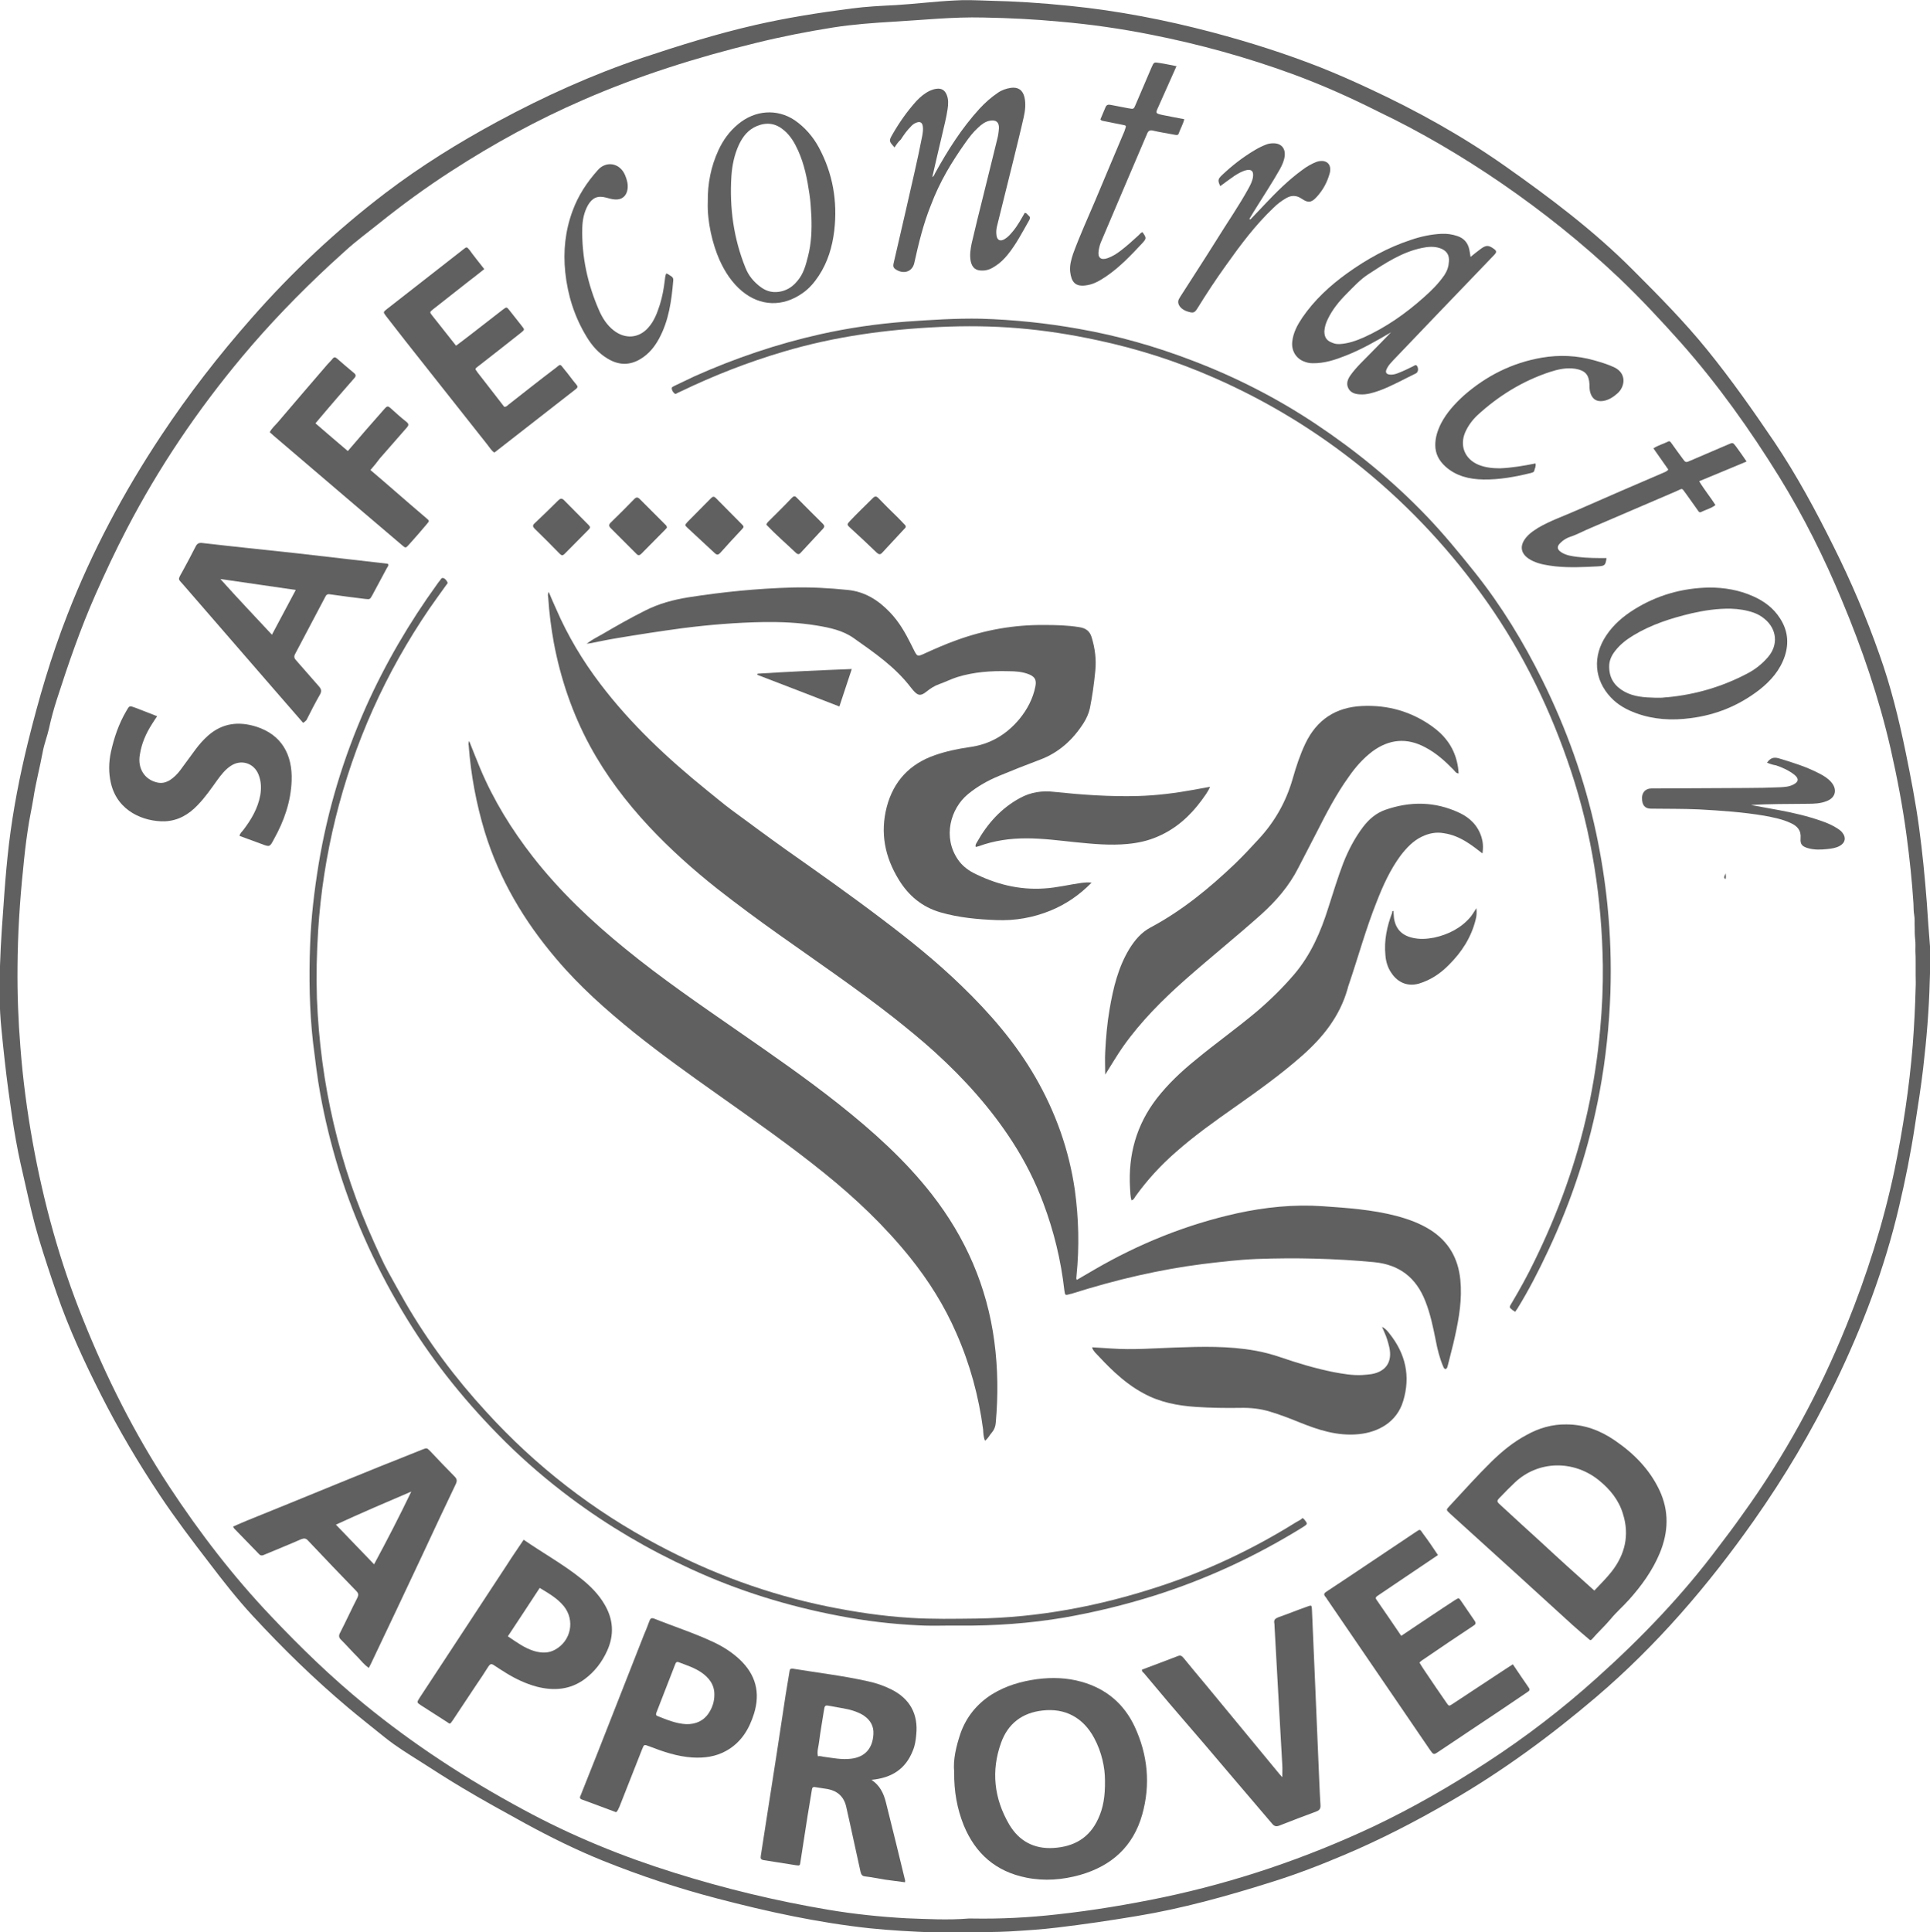 <?xml version="1.0" encoding="utf-8"?>
<!-- Generator: Adobe Illustrator 23.1.1, SVG Export Plug-In . SVG Version: 6.00 Build 0)  -->
<svg version="1.1" id="Layer_1" xmlns="http://www.w3.org/2000/svg" xmlns:xlink="http://www.w3.org/1999/xlink" x="0px" y="0px"
	 viewBox="0 0 793.5 794.2" style="enable-background:new 0 0 793.5 794.2;" xml:space="preserve">
<style type="text/css">
	.st0{fill:#606060;}
</style>
<g>
	<path class="st0" d="M406.9,0.3c9.8,0.2,21.3,0.9,32.8,2.1c19.9,2,39.5,5.8,58.8,10.9c15.1,4,29.9,8.7,44.4,14.4
		c6.8,2.7,13.6,5.7,20.2,8.8c19.4,9,38.1,19.4,55.6,31.7c18.6,13.1,36.7,26.7,52.8,42.9c10.5,10.5,21,21.1,30.4,32.7
		c9.9,12.2,18.9,25,27.7,38c9.2,13.7,17,28.2,24.3,42.9c7.2,14.4,13.5,29.2,18.8,44.3c4.7,13.1,8,26.6,10.8,40.2
		c2.1,10.3,4.1,20.5,5.5,30.9c1.4,10.3,2.4,20.6,3.2,31c0.4,6,0.8,12,1.3,17.9c0.4,4.7,0,9.4-0.1,14.1c-0.3,12-1.3,24-2.7,35.9
		c-0.9,7.9-2.2,15.8-3.4,23.7c-1.7,11.2-3.9,22.2-6.5,33.2c-5.9,25.3-15.1,49.5-26.4,72.8c-9.6,19.7-20.7,38.4-33.3,56.3
		c-18.8,26.7-40,51.4-64.9,72.6c-18.8,16-38.7,30.6-60.2,43c-14,8.1-28.3,15.5-43.2,21.8c-9.9,4.2-20,8.1-30.3,11.3
		c-18.1,5.7-36.4,10.8-55.2,13.9c-10.8,1.8-21.6,3.4-32.5,4.7c-6.5,0.8-13,1.2-19.6,1.6c-5.8,0.3-11.5,0.3-17.3,0.3
		c-4.6,0-9.3,0.2-13.9,0.1c-8.9-0.3-17.7-0.8-26.5-1.7c-21.2-2.3-41.9-6.8-62.5-12.2c-16.1-4.2-31.8-9.4-47.2-15.6
		c-10.9-4.4-21.4-9.6-31.7-15.2c-8.7-4.8-17.5-9.6-26-14.7c-5.9-3.5-11.6-7.2-17.4-10.9c-4.9-3.1-9.8-6.1-14.3-9.7
		c-5.1-4.1-10.3-8.2-15.3-12.4c-13.9-11.7-26.8-24.3-39.1-37.6c-6.4-6.9-12.2-14.3-17.9-21.8c-7-9.1-14-18.3-20.4-27.9
		c-8.8-13.2-16.9-26.9-24.1-41.1c-6.9-13.6-13.3-27.4-18.3-41.9c-2.6-7.5-5.1-15.1-7.4-22.7c-2.1-7-3.7-14.1-5.3-21.2
		c-1.4-6.2-2.9-12.4-4-18.7c-1.3-7-2.2-14-3.2-21.1c-1.1-8.2-2-16.5-2.8-24.8c-0.9-8.7-0.9-17.4-0.6-26.1c0.3-10,1.1-20,1.8-29.9
		c0.5-6.8,1.1-13.5,1.9-20.3c1.7-14,4.4-27.9,7.8-41.7c4.4-17.8,9.5-35.3,16.2-52.4c10.1-26,23.2-50.5,38.6-73.7
		c11.2-16.9,23.7-33,37.1-48.2c16.7-19,35-36.2,55.1-51.5c14.6-11.1,30.1-20.7,46.2-29.4c19.1-10.3,38.8-19.2,59.3-26.1
		c15.3-5.1,30.7-9.9,46.4-13.5c13.1-3,26.4-5.1,39.7-6.8c6-0.8,12.1-1.1,18.2-1.4c8.1-0.5,16.1-1.5,24.1-1.9
		C396.9-0.1,401,0.1,406.9,0.3z M398.2,788.6c0.6,0,1.1,0,1.7,0c11.6,0.2,23.2-0.4,34.7-1.7c14.6-1.6,29.1-4,43.5-7
		c30-6.3,58.8-16.1,86.5-29.1c16.2-7.7,31.7-16.6,46.7-26.4c16-10.4,31.1-22,45.2-34.7c18.3-16.4,35.3-34.1,50-53.8
		c3.3-4.3,6.6-8.7,9.7-13.1c17.6-24.3,31.8-50.4,43-78.1c8.4-20.7,15.1-41.9,19.7-63.7c3.5-17,6.1-34.1,7.5-51.4
		c0.6-7.9,1-15.8,1.2-23.7c0.1-1.7,0-3.4,0-5c0-1.7,0-3.4,0-5c0-1.7,0-3.4-0.1-5c0-1.6,0.1-3.2-0.1-4.8c-0.2-1.7-0.2-3.4-0.2-5
		c-0.1-1.7,0.1-3.4-0.2-5c-0.3-1.6-0.2-3.2-0.3-4.8c-0.6-9.3-1.6-18.5-2.8-27.6c-1.6-12.1-3.9-24.1-6.6-36
		c-4.8-20.9-11.7-41.1-20-60.9c-7.3-17.6-15.8-34.6-25.8-50.8c-12-19.4-25.2-37.9-40.3-55c-8.2-9.2-16.6-18.2-25.5-26.7
		c-15.2-14.4-31.5-27.4-48.7-39.2c-16.1-11-32.9-20.9-50.5-29.3C555,40,543.3,34.8,531.3,30.4c-18.9-6.9-38.1-12.2-57.8-16.1
		c-12.5-2.5-25-4.3-37.7-5.4c-10.5-1-21-1.5-31.6-1.7c-12.3-0.3-24.4,1-36.6,1.7c-8.4,0.5-16.8,1.1-25.1,2.4
		c-10.7,1.7-21.4,3.8-31.9,6.4c-24.2,5.9-48,13.4-70.9,23.4c-18.9,8.2-36.8,18-54.1,29.2c-10.4,6.7-20.4,14-30.1,21.8
		c-4.5,3.6-9.1,7-13.3,10.8c-2.2,2-4.4,4-6.6,6c-12.8,11.9-24.9,24.4-36.1,37.8c-18.3,21.9-34.2,45.4-47.4,70.8
		c-4.6,8.8-8.8,17.8-12.8,26.8c-6.2,14-11.2,28.5-15.9,43.1c-1.3,4-2.4,8.1-3.3,12.2c-0.7,3.1-1.9,6.1-2.5,9.3
		c-1.2,6.5-2.9,12.8-3.9,19.4c-0.7,4.3-1.7,8.6-2.3,13c-0.8,5.3-1.4,10.6-1.9,16c-1.4,13.3-2.2,26.7-2.3,40.2
		c-0.1,11,0.3,22,1.2,33.1c1,13,2.7,25.9,5,38.7c4.5,25,11.2,49.4,20.7,72.9c9.6,24,21.2,47.1,35.4,68.7c12.5,19,26.3,37,42,53.5
		c12.1,12.8,24.7,25,38.4,36.2c20.3,16.6,42.2,30.8,65.2,43.2c19.9,10.8,40.7,19.3,62.2,26c20.7,6.5,41.9,11.6,63.3,15.2
		c10.7,1.8,21.4,2.9,32.1,3.5C381.1,788.8,389.7,789.3,398.2,788.6z"/>
	<path class="st0" d="M225.6,243.3c1,2.4,2,4.7,3,6.9c4.8,11.1,10.9,21.3,18.2,30.9c12.6,16.6,27.7,30.7,43.9,43.8
		c3.3,2.6,6.5,5.4,9.9,7.9c7.5,5.5,15,11.1,22.6,16.5c13.2,9.3,26.4,18.6,39.3,28.4c11.4,8.6,22.5,17.5,32.8,27.5
		c11.7,11.3,22.2,23.4,30.4,37.6c8.3,14.4,13.8,29.8,16.2,46.3c1.6,11.7,1.9,23.4,0.7,35.2c0,0.4-0.1,0.8-0.1,1.2
		c0,0.1,0.1,0.3,0.2,0.6c2.4-1.4,4.8-2.8,7.2-4.2c18.4-10.7,38-18.6,58.8-23.2c11.5-2.5,23.2-3.7,35-2.9c10.2,0.7,20.4,1.4,30.4,4
		c4.9,1.3,9.6,3,13.9,5.7c7.6,4.8,11.5,11.7,12.4,20.5c0.8,7.9-0.5,15.6-2.2,23.3c-0.8,3.8-1.9,7.6-2.8,11.4
		c-0.1,0.4-0.2,0.8-0.3,1.1c-0.1,0.4-0.3,0.8-0.7,0.9c-0.6,0.1-0.8-0.5-1-0.9c-1.5-3.5-2.4-7.1-3.1-10.8c-1.1-5.5-2.2-10.9-4.3-16.2
		c-3.8-9.7-10.7-15-21.1-16c-16-1.5-32.1-1.9-48.2-1.3c-7.5,0.3-15,1.2-22.4,2.1c-8.7,1.1-17.4,2.7-25.9,4.6
		c-9.4,2.1-18.7,4.7-27.9,7.6c-0.2,0-0.3,0.1-0.5,0.1c-2.1,0.6-2.1,0.6-2.4-1.5c-1.4-12.4-4.3-24.3-8.7-36
		c-3.3-8.8-7.5-17.1-12.6-25c-8.9-13.8-19.8-25.9-31.9-36.9c-5.5-5-11.3-9.7-17.1-14.3c-15.2-11.9-31.2-22.8-47-34
		c-8.6-6.1-17-12.3-25.3-18.8c-10-7.9-19.5-16.4-28.2-25.7c-9.4-10.1-17.7-21-24.3-33.2c-7.2-13.3-12-27.5-14.8-42.3
		c-1.1-6.1-1.9-12.3-2.3-18.5C225.3,245,225.1,244.3,225.6,243.3z"/>
	<path class="st0" d="M192.9,304.6c1.6,4,3,7.6,4.5,11.2c5.5,13.1,12.9,25.1,21.7,36.4c11.1,14.2,24.1,26.5,38,37.8
		c14.8,12.1,30.6,22.9,46.3,33.8c14,9.7,28,19.4,41.4,30c14,11.1,27.3,23,38.3,37.1c13.9,17.8,22.7,37.9,25.7,60.4
		c1.5,11.2,1.6,22.3,0.6,33.5c-0.1,1.5-0.6,2.8-1.5,3.9c-1,1.1-1.6,2.5-2.9,3.5c-0.7-1.5-0.7-3.1-0.8-4.6
		c-1.8-13.7-5.4-26.9-11-39.6c-4.9-11.3-11.4-21.6-19.1-31.2c-10.4-12.9-22.3-24.2-35.2-34.6c-14.1-11.4-29-21.8-43.8-32.3
		c-11.6-8.2-23.2-16.5-34.3-25.4c-11.5-9.3-22.6-19.1-32.2-30.5c-13.2-15.5-23.3-32.6-29.3-52.1c-3.5-11.6-5.7-23.4-6.6-35.5
		C192.6,306.1,192.5,305.5,192.9,304.6z"/>
	<path class="st0" d="M448.8,362.8c-5.1,5.2-10.6,8.9-16.9,11.5c-7.1,2.9-14.5,4.2-22.2,3.9c-7.8-0.3-15.5-1-23.1-3.2
		c-7.5-2.2-13-6.8-17-13.3c-5.8-9.4-7.8-19.3-5-30.1c2.8-10.5,9.4-17.6,19.8-21.2c4.6-1.6,9.4-2.6,14.2-3.3c8.3-1.1,15-5,20.4-11.4
		c3.3-4,5.7-8.5,6.7-13.6c0.5-2.6-0.2-3.9-2.6-4.9c-2.7-1.1-5.6-1.3-8.5-1.3c-7.1-0.2-14.2,0.3-21,2.4c-2.5,0.8-4.9,2-7.4,2.9
		c-2,0.7-3.7,1.8-5.3,3.1c-2.4,1.9-3.5,1.7-5.5-0.6c-0.3-0.4-0.6-0.7-0.9-1.1c-6.4-8.4-15-14.3-23.5-20.3c-4.5-3.2-9.9-4.3-15.3-5.2
		c-7.3-1.2-14.6-1.5-22-1.4c-11,0.2-22,1.1-33,2.5c-9,1.2-18,2.6-27,4.1c-3.7,0.6-7.4,1.4-11,2.1c-0.4,0.1-0.8,0.1-1.5,0.2
		c2.2-1.7,4.3-2.7,6.4-3.9c5.8-3.4,11.6-6.7,17.6-9.7c5.7-2.9,11.7-4.5,18-5.5c14.1-2.2,28.2-3.6,42.4-4c7.7-0.2,15.3,0.2,23,1
		c7,0.7,12.5,4.2,17.2,9.1c3.8,3.9,6.4,8.5,8.8,13.3c0.5,1,1,2,1.5,3c1,1.8,1.3,1.9,3.2,1.1c4.6-2.1,9.3-4.2,14.1-5.9
		c11.6-4.2,23.5-6.3,35.8-6.2c4.9,0,9.7,0.1,14.6,0.9c2.5,0.4,4.2,1.5,5,4.1c1.4,4.6,2,9.2,1.5,14c-0.5,5.1-1.2,10.2-2.2,15.2
		c-0.5,2.2-1.4,4.2-2.6,6.1c-4.4,6.9-10.2,12.2-18,15.1c-5.6,2.1-11.2,4.3-16.7,6.6c-4.6,1.9-8.9,4.3-12.8,7.5
		c-7.3,6-10.5,17.8-4.1,27c1.6,2.3,3.7,4,6.1,5.3c9.2,4.7,18.9,7.2,29.3,6.5c5.2-0.3,10.3-1.6,15.4-2.3
		C445.8,362.8,447,362.6,448.8,362.8z"/>
	<path class="st0" d="M609.5,350.8c-2.3-1.8-4.4-3.4-6.5-4.7c-2.9-1.8-5.9-3.1-9.3-3.6c-3.2-0.6-6.2,0-9.1,1.4
		c-3.6,1.7-6.3,4.6-8.7,7.7c-4.3,5.8-7.3,12.4-9.9,19.1c-4.4,11-7.5,22.4-11.3,33.6c-0.3,0.8-0.5,1.5-0.7,2.3
		c-3.2,11.2-10.1,19.8-18.6,27.3c-8.7,7.7-18.1,14.4-27.6,21.1c-8.4,5.9-16.7,11.8-24.4,18.6c-6.2,5.4-11.8,11.5-16.6,18.2
		c-0.4,0.6-0.6,1.3-1.6,1.6c-0.5-1.7-0.5-3.4-0.6-5.1c-0.8-13.6,2.6-25.9,11-36.8c4.6-5.9,10-11,15.8-15.7
		c8.3-6.9,17.1-13.1,25.4-20.1c5.5-4.7,10.6-9.7,15.3-15.2c6.8-8,10.9-17.4,14-27.3c2-6.2,3.9-12.5,6.2-18.5
		c2.1-5.3,4.7-10.3,8.2-14.9c2.4-3.1,5.3-5.6,9-6.9c10.3-3.6,20.5-3.5,30.5,1.2c4.3,2,7.6,5.2,9.1,10
		C609.7,346,609.9,348.1,609.5,350.8z"/>
	<path class="st0" d="M454.4,441.7c0-3.2-0.2-6.3,0-9.5c0.3-5.8,0.8-11.6,1.8-17.4c1.5-8.7,3.5-17.2,8.2-24.9
		c2.2-3.5,4.8-6.6,8.5-8.6c13-6.9,24.3-16.2,34.9-26.3c3.3-3.2,6.5-6.6,9.6-10c6.7-7.2,11.4-15.5,14.1-25c1.4-4.9,3-9.8,5.2-14.4
		c4.7-9.8,12.5-14.9,23.3-15.4c10.5-0.5,20.1,2.2,28.7,8.3c5.1,3.6,8.8,8.3,10.3,14.6c0.4,1.6,0.6,3.1,0.7,4.8
		c-1.1,0-1.5-0.9-2.1-1.5c-3.5-3.6-7.2-6.9-11.6-9.2c-7.6-4.1-14.9-3.4-21.8,1.7c-3.8,2.9-6.9,6.4-9.6,10.3
		c-5.2,7.2-9.3,15.1-13.3,23c-2.5,4.8-5,9.6-7.5,14.5c-3.8,7.5-9.1,13.6-15.3,19.2c-10.2,9.1-20.9,17.7-31.1,26.7
		c-9.4,8.3-18.3,17.2-25.6,27.5C459.2,433.8,456.9,437.8,454.4,441.7z"/>
	<path class="st0" d="M644,585.5c7.3,0,13.8,2.4,19.8,6.5c7.8,5.3,14.3,11.8,18.4,20.4c4.1,8.6,3.8,17.3,0.2,26
		c-3,7.2-7.5,13.4-12.6,19.1c-2.4,2.7-5.2,5.1-7.5,7.9c-2.4,2.9-5.2,5.4-7.6,8.2c-0.6,0.7-0.9,0.7-1.4,0.2c-2.2-1.9-4.5-3.8-6.7-5.8
		c-7.9-7.2-15.8-14.4-23.7-21.6c-8.9-8.1-17.9-16.2-26.8-24.3c-1.6-1.5-1.6-1.5-0.1-3.1c5.7-6.1,11.2-12.3,17.1-18.1
		c4.4-4.3,9.1-8.2,14.6-11.1C632.7,587,638.2,585.4,644,585.5z M655.5,653.8c2.5-2.7,5-5.1,7.1-7.8c5.5-7,7.4-15,4.7-23.6
		c-1.7-5.8-5.4-10.3-10-14c-10.5-8.4-24.9-8-34.4,0.9c-2,1.9-4,3.9-5.9,5.9c-1.8,1.8-1.8,1.9,0.1,3.6c5.5,5.1,11.1,10.2,16.6,15.2
		C640.8,640.6,648,647.1,655.5,653.8z"/>
	<path class="st0" d="M392.3,728.3c-0.5-4.9,0.8-10.5,2.6-15.8c2.4-6.8,6.8-12.2,13-16.1c5.7-3.5,11.9-5.3,18.5-6.2
		c6.2-0.8,12.3-0.6,18.3,1.1c10,2.8,17.4,9,21.8,18.4c5.4,11.6,6.6,23.8,3.1,36.2c-3.7,13.1-12.6,21.1-25.6,24.8
		c-7.2,2-14.6,2.6-22,1.1c-12.6-2.5-21-9.9-25.8-21.6C393.5,743.4,392.2,736.4,392.3,728.3z M454.3,731.8c0-5.2-1.3-11.6-4.5-17.5
		c-4.5-8.3-11.9-12.3-21.2-11.2c-8.3,0.9-14.2,5.4-17,13.2c-4.2,11.6-2.9,23,3.3,33.6c4,6.8,10.2,10.2,18.2,9.7
		c8.4-0.5,14.8-4.1,18.4-12C453.6,743.1,454.4,738.3,454.3,731.8z"/>
	<path class="st0" d="M358.3,731.6c3.5,2.3,5,5.6,5.9,9.1c2.7,10.7,5.3,21.4,7.9,32.1c0.1,0.2,0,0.4,0,0.9c-2.8-0.4-5.6-0.7-8.3-1.1
		c-2.7-0.4-5.3-1-8-1.3c-1.3-0.1-1.7-0.7-2-1.9c-1.5-7-3.1-14-4.6-21c-0.4-1.9-0.9-3.9-1.3-5.8c-0.9-4-3.5-6.4-7.5-7.2
		c-1.7-0.3-3.5-0.5-5.2-0.8c-1-0.2-1.3,0.2-1.4,1.1c-0.6,3.6-1.2,7.2-1.8,10.9c-1,6.2-1.9,12.5-2.9,18.7c-0.2,1.6-0.3,1.6-1.8,1.4
		c-4.4-0.7-8.8-1.4-13.3-2.1c-1.2-0.2-1.4-0.7-1.2-1.8c1.2-7.5,2.3-15,3.5-22.5c1-6.6,2.1-13.3,3.1-19.9c1.2-7.9,2.4-15.8,3.6-23.7
		c0.5-3.2,1.1-6.4,1.6-9.7c0.1-0.9,0.4-1.2,1.4-1.1c10.3,1.7,20.7,2.9,30.9,5.2c3.3,0.7,6.5,1.8,9.5,3.3
		c7.7,3.8,11.2,10.2,10.3,18.7c-0.2,2.2-0.5,4.4-1.4,6.5C372.3,727.2,366.6,730.8,358.3,731.6z M336.3,721.9
		c0.8-0.2,1.6,0.1,2.3,0.2c3.8,0.5,7.5,1.3,11.4,0.8c5.7-0.7,8.8-4.3,9.1-10.1c0.2-3.2-1.2-5.7-3.8-7.5c-1.1-0.8-2.3-1.3-3.6-1.8
		c-3.2-1.2-6.7-1.5-10-2.2c-2.6-0.5-2.6-0.5-3,2.1c-0.6,4.1-1.4,8.2-1.9,12.3C336.6,717.8,335.8,719.8,336.3,721.9z"/>
	<path class="st0" d="M151.6,685.6c-1.8-1.3-3.1-2.9-4.5-4.4c-2.3-2.3-4.5-4.8-6.8-7.1c-1.1-1-1.1-1.9-0.4-3.1
		c2.4-4.7,4.6-9.5,7-14.2c0.5-1.1,0.6-1.7-0.3-2.7c-6.7-6.9-13.3-13.8-19.9-20.8c-0.9-1-1.6-1.1-2.9-0.6c-5,2.2-10,4.2-15,6.3
		c-0.8,0.4-1.6,0.6-2.3-0.2c-3.4-3.5-6.8-7-10.2-10.5c-0.2-0.2-0.2-0.4-0.5-0.8c2-0.9,3.9-1.7,5.8-2.5c24.1-9.7,48-19.7,72.1-29.2
		c1.8-0.7,1.8-0.7,3.2,0.7c3.3,3.5,6.6,7,10,10.4c1,1,1.1,1.8,0.5,3.1c-4.7,9.8-9.3,19.6-13.9,29.5c-7,14.9-14,29.7-21.1,44.6
		C152.2,684.6,151.9,685,151.6,685.6z M169.1,613.1c-10.3,4.4-20.6,8.8-31,13.6c5.4,5.6,10.4,10.8,15.7,16.3
		C159.2,633,164.3,623.1,169.1,613.1z"/>
	<path class="st0" d="M449,553.8c2.8,0.2,5.4,0.3,8.1,0.5c8.6,0.6,17.3-0.1,25.9-0.4c11.1-0.4,22.2-0.7,33.2,1.3
		c3.4,0.6,6.7,1.5,10,2.6c7.3,2.5,14.6,4.7,22.1,6.2c3.8,0.7,7.7,1.4,11.7,1.2c1.4-0.1,2.7-0.2,4-0.4c5.9-1.1,8.5-5.1,7.2-11
		c-0.5-2.1-1.1-4.2-2-6.1c-0.3-0.6-0.5-1.3-1-2.3c1.6,0.8,2.3,1.8,3.1,2.8c6.6,8.3,8.7,17.5,5.6,27.7c-2.6,8.7-10.3,12.8-18.2,13.6
		c-8.9,0.9-16.9-1.8-24.8-5c-3.9-1.6-7.9-3.1-11.9-4.3c-4-1.2-8-1.6-12.1-1.5c-6.1,0.1-12.2,0-18.2-0.4c-7.5-0.5-14.9-1.9-21.6-5.6
		c-4.3-2.3-8.2-5.3-11.8-8.6c-2.8-2.6-5.5-5.4-8.1-8.2C449.8,555.3,449.2,554.8,449,553.8z"/>
	<path class="st0" d="M469.5,686.3c5-1.9,9.9-3.7,14.8-5.6c1.2-0.5,1.7,0.1,2.4,0.9c3,3.7,6.1,7.4,9.2,11.1
		c9.8,11.8,19.5,23.7,29.3,35.5c0.5,0.7,1.1,1.3,2,2.3c0-1.9,0.1-3.5,0-5c-0.4-7.7-0.9-15.3-1.3-23c-0.6-11.4-1.3-22.8-1.9-34.2
		c0-0.4,0-0.8-0.1-1.2c-0.2-1.3,0.4-1.8,1.6-2.3c4-1.4,7.9-3,11.9-4.4c1.9-0.7,1.9-0.7,2,1.4c0.4,9.3,0.8,18.5,1.2,27.8
		c0.5,11,0.9,22,1.4,33c0.3,6.5,0.5,12.9,0.9,19.4c0.1,1.4-0.4,2.1-1.7,2.6c-5.1,1.9-10.2,3.8-15.2,5.8c-1.3,0.5-2.1,0.3-3-0.8
		c-5.4-6.4-10.8-12.6-16.2-19c-7.6-9-15.3-18-23-26.9c-4.6-5.3-9-10.7-13.6-16.1C469.7,687.3,469.5,687,469.5,686.3z"/>
	<path class="st0" d="M591.2,639.2c-6.2,4.2-12.2,8.2-18.1,12.2c-2.3,1.5-4.5,3.1-6.8,4.6c-0.6,0.4-0.9,0.8-0.4,1.5
		c3.4,4.9,6.8,9.9,10.2,14.9c4.2-2.8,8.1-5.4,12.1-8.1c3.3-2.2,6.6-4.4,10-6.6c1.6-1,1.6-1,2.6,0.5c1.8,2.6,3.6,5.3,5.4,7.9
		c0.8,1.1,0.5,1.6-0.5,2.2c-6.7,4.4-13.3,8.9-19.9,13.4c-0.7,0.5-1.5,0.9-2.2,1.7c0.7,1.2,1.5,2.4,2.3,3.6c2.9,4.3,5.8,8.6,8.8,12.9
		c1,1.4,1,1.5,2.5,0.5c7.3-4.8,14.7-9.7,22-14.5c0.9-0.6,1.7-1.1,2.8-1.8c2.2,3.3,4.4,6.5,6.6,9.7c0.6,0.9,0,1.3-0.6,1.7
		c-3.5,2.4-7,4.7-10.5,7.1c-8.6,5.8-17.3,11.5-25.9,17.3c-2.2,1.5-2.2,1.5-3.8-0.8c-4.4-6.4-8.7-12.8-13.1-19.2
		c-9.7-14.2-19.4-28.4-29.1-42.6c-0.2-0.3-0.4-0.7-0.7-1c-0.8-0.9-0.5-1.5,0.5-2.1c2.9-1.9,5.7-3.8,8.6-5.7
		c9.4-6.3,18.7-12.5,28.1-18.8c1.9-1.3,1.7-1.1,2.9,0.6C587.1,633.1,589.1,636,591.2,639.2z"/>
	<path class="st0" d="M215.3,632.9c8.1,5.6,16.5,10.2,23.9,16.2c3.6,2.9,6.9,6.2,9.3,10.3c3.7,6.2,4.1,12.6,1.1,19.2
		c-2.1,4.6-5.1,8.5-9.1,11.5c-6,4.5-12.8,5-19.8,3.2c-4.5-1.2-8.7-3.2-12.6-5.6c-1.7-1.1-3.4-2.1-5-3.2c-1.1-0.8-1.6-0.5-2.3,0.5
		c-1.6,2.6-3.3,5.1-5,7.6c-3.2,4.9-6.5,9.7-9.7,14.6c-1.2,1.7-1,1.5-2.5,0.5c-3.4-2.2-6.9-4.4-10.3-6.6c-2-1.3-2-1.3-0.8-3.2
		c3.9-5.9,7.8-11.9,11.7-17.8c8.1-12.3,16.2-24.7,24.3-37C210.7,639.6,213,636.4,215.3,632.9z M208.8,672.6c3.6,2.4,6.9,4.9,11,6.1
		c2.9,0.8,5.7,0.9,8.4-0.6c6.6-3.6,8.3-12.1,3.6-17.9c-2.7-3.3-6.3-5.3-9.9-7.5C217.5,659.4,213.2,666,208.8,672.6z"/>
	<path class="st0" d="M253.3,744.9c-4.6-1.7-9.3-3.5-14-5.2c-1.2-0.4-0.9-1.1-0.5-1.9c2.3-5.7,4.5-11.4,6.8-17.1
		c6.4-16.2,12.7-32.4,19.1-48.6c0.8-1.9,1.6-3.8,2.3-5.8c0.4-1,0.7-1.4,1.9-1c8.2,3.3,16.7,6,24.7,9.8c3.8,1.8,7.4,4.1,10.5,7
		c6.6,6.2,8.6,13.6,5.9,22.3c-2,6.4-5.3,11.8-11.3,15.2c-4.4,2.5-9.2,3.1-14.1,2.8c-6.2-0.4-12-2.4-17.7-4.6
		c-2.1-0.8-2.1-0.8-2.9,1.2c-3.1,7.9-6.2,15.7-9.3,23.6C254.2,743.5,254.1,744.3,253.3,744.9z M293.7,696.7c0.1-4.2-2.2-7.1-5.4-9.3
		c-2.8-1.9-6-2.9-9.1-4.1c-1-0.4-1.3,0-1.6,0.8c-2.6,6.6-5.1,13.2-7.7,19.8c-0.3,0.7-0.3,1.2,0.5,1.5c3.8,1.5,7.6,3.1,11.7,3.3
		c3.9,0.1,7.2-1.3,9.4-4.7C292.9,701.8,293.7,699.4,293.7,696.7z"/>
	<path class="st0" d="M124.6,297.1c-4.2-4.8-8.4-9.7-12.6-14.5c-12.2-14.1-24.4-28.1-36.6-42.2c-2.1-2.5-2.5-1.8-0.5-5.3
		c1.9-3.4,3.7-6.9,5.5-10.4c0.6-1.2,1.3-1.7,2.8-1.5c12.9,1.5,25.7,2.8,38.6,4.2c12.5,1.4,24.9,2.9,37.4,4.3c0.1,0,0.3,0.1,0.4,0.2
		c0.2,0.7-0.3,1.2-0.6,1.7c-2,3.7-3.9,7.3-5.9,11c-1,1.8-1,1.8-2.9,1.6c-4.8-0.6-9.7-1.2-14.5-1.9c-1.1-0.2-1.6,0.2-2,1.1
		c-4.1,7.8-8.2,15.6-12.3,23.3c-0.7,1.2-0.4,2,0.5,2.9c3.1,3.5,6.1,7,9.2,10.5c1,1.1,1.2,2,0.5,3.3c-2,3.5-3.8,7-5.6,10.6
		C125.4,296.5,125.3,296.8,124.6,297.1z M121.6,242.5c-10.5-1.5-20.5-3-31-4.5c7.1,7.9,14.1,15.3,21.2,22.9
		C115.1,254.7,118.3,248.7,121.6,242.5z"/>
	<path class="st0" d="M535.6,624c0.2,0.2,0.4,0.3,0.6,0.5c1.5,1.9,1.5,1.9-0.5,3.2c-19.2,11.9-39.6,21.4-61.2,28.2
		c-12.1,3.8-24.4,6.8-37,9c-14.2,2.4-28.5,3.4-42.9,3.3c-5.5-0.1-11,0.2-16.6-0.1c-11.1-0.5-22.1-1.8-33-3.9
		c-21.1-4-41.5-10.3-61-19.3c-17.5-8-34-17.7-49.4-29.2c-9.5-7.1-18.5-14.8-26.9-23.1c-15.3-15.2-28.9-31.8-40.2-50.2
		c-12-19.5-21.5-40-28.3-61.9c-3.1-10.1-5.6-20.3-7.5-30.7c-1.3-7.1-2.1-14.2-3-21.3c-1.5-13.4-1.7-26.8-1.2-40.2
		c0.4-11.1,1.7-22.1,3.5-33.1c3.7-22.3,10.2-43.8,19.4-64.5c8-17.9,17.9-34.8,29.4-50.7c0.3-0.5,0.7-0.9,1-1.3
		c0.4-0.5,0.7-1.3,1.4-1.1c0.8,0.2,1.3,0.9,1.7,1.6c0.4,0.6-0.3,1-0.6,1.5c-2.2,3.1-4.5,6.2-6.7,9.4c-18.1,26.5-31,55.2-38.7,86.4
		c-3.7,15.1-6.1,30.4-7.1,45.9c-0.6,9.3-0.8,18.7-0.5,28.1c1.4,35,9.1,68.5,23.6,100.4c1.8,3.9,3.5,7.9,5.6,11.7
		c2.3,4.2,4.7,8.5,7.1,12.7c9.4,16.2,20.6,31.2,33.3,45c20.4,22.4,44,40.7,70.7,54.8c22,11.7,45.1,20.2,69.5,25.2
		c11.3,2.3,22.6,4,34.1,4.7c9.1,0.6,18.2,0.4,27.3,0.3c25.5-0.4,50.3-5.1,74.5-13c20-6.5,38.9-15.4,56.7-26.5
		c0.7-0.4,1.4-0.8,2.1-1.2C535.2,624.2,535.4,624.1,535.6,624z"/>
	<path class="st0" d="M623,539.2c-0.5-0.3-0.7-0.4-1-0.6c-1.5-1.2-1.6-1.2-0.6-2.8c3.4-5.7,6.6-11.5,9.5-17.5
		c9.7-19.8,17.2-40.4,21.9-61.9c2.4-11,4.1-22.1,5.1-33.4c0.8-8.7,1.2-17.4,1.1-26.1c-0.4-27.3-4.5-54.1-13.1-80
		c-8.2-24.7-19.4-47.9-34.4-69.3c-14.5-20.6-31.4-38.9-50.9-54.8c-18.8-15.3-39.4-27.9-61.6-37.6c-15.5-6.8-31.5-11.9-48-15.4
		c-10.7-2.3-21.5-4-32.4-4.9c-10.8-0.9-21.6-1-32.3-0.5c-21.7,1-43.1,3.9-64,10.1c-14.6,4.3-28.7,9.8-42.4,16.4
		c-0.4,0.2-0.7,0.3-1.1,0.5c-0.5,0.2-1,0.8-1.5,0.3c-0.6-0.5-1.1-1.3-1.1-2c-0.1-0.7,0.7-0.8,1.1-1.1c2.8-1.3,5.6-2.7,8.4-4
		c16.6-7.4,33.7-13.2,51.5-17.2c11.6-2.6,23.4-4.3,35.3-5.2c10.2-0.7,20.4-1.4,30.7-1.2c13.6,0.4,27.1,1.8,40.5,4.2
		c15.9,2.8,31.4,7.2,46.5,13c17.9,6.8,34.9,15.5,50.8,26.1c16.5,11,31.8,23.5,45.5,37.8c7,7.3,13.4,15.1,19.8,23.1
		c11,13.8,20,28.6,27.8,44.3c9.9,20,17.4,40.8,22.1,62.7c2.1,9.9,3.7,19.9,4.7,30c1.2,12,1.6,23.9,1.2,35.9
		c-0.5,13.6-1.9,27.1-4.4,40.5c-4.2,22.8-11.4,44.7-21.3,65.7c-3.8,8.1-7.9,16.1-12.6,23.7C623.5,538.3,623.3,538.7,623,539.2z"/>
	<path class="st0" d="M199.1,110.6c-2.2,1.8-4.4,3.5-6.5,5.1c-4.8,3.8-9.7,7.6-14.5,11.4c-1.5,1.2-1.5,1.2-0.4,2.6
		c3.2,4.1,6.4,8.1,9.8,12.4c2.3-1.7,4.5-3.4,6.7-5.1c4.2-3.2,8.3-6.5,12.5-9.7c1.6-1.2,1.6-1.2,2.8,0.3c1.7,2.2,3.5,4.4,5.2,6.6
		c1,1.3,1,1.3-0.3,2.4c-5.7,4.5-11.4,9-17.2,13.5c-0.4,0.3-0.9,0.7-1.3,1c-0.5,0.4-0.5,0.8-0.1,1.2c0.2,0.2,0.3,0.4,0.4,0.6
		c3.7,4.8,7.5,9.6,11.1,14.3c0.9,0.1,1.3-0.5,1.8-0.9c6.4-5,12.8-10.1,19.3-15c2.2-1.7,1.7-1.9,3.6,0.5c1.7,2,3.2,4.2,4.9,6.2
		c0.6,0.7,0.8,1.2-0.1,1.9c-11,8.6-22.1,17.2-33.1,25.8c-0.1,0.1-0.3,0.2-0.5,0.3c-1.2-0.8-1.9-2.1-2.8-3.2
		c-11.2-14.2-22.4-28.3-33.6-42.5c-2.7-3.5-5.4-6.9-8.1-10.4c-1.2-1.6-1.2-1.6,0.3-2.8c10.5-8.2,21-16.4,31.5-24.6
		c1.4-1.1,1.4-1.1,2.5,0.2C194.8,105.2,196.9,107.8,199.1,110.6z"/>
	<path class="st0" d="M64.6,294.4c-0.8,1.2-1.5,2.2-2.1,3.2c-2.5,3.9-4.3,8-5,12.6c-1,5.6,1.9,10.2,7,11.4c1.9,0.5,3.6,0.1,5.3-0.9
		c1.7-1.1,3.1-2.5,4.3-4.1c2.2-2.9,4.2-5.8,6.4-8.7c1.5-2,3.1-3.8,5-5.5c5.9-5.2,12.6-6,19.9-3.7c10.3,3.3,14.9,11.4,14.5,22.2
		c-0.3,8.6-3.1,16.6-7.3,24.1c-1.7,3.2-1.7,3.2-5.1,1.9c-3-1.1-6-2.2-9-3.3c0.1-1.1,1-1.7,1.5-2.4c3.3-4.3,6-8.9,7-14.3
		c0.5-2.9,0.4-5.7-0.7-8.5c-1.9-4.8-7.2-6.4-11.4-3.6c-2.3,1.5-4,3.7-5.6,5.9c-2.5,3.5-5,7.1-8,10.2c-3.7,3.9-8.1,6.5-13.6,6.7
		c-8.4,0.2-19.4-4-22.1-15.7c-1-4.3-0.9-8.6,0-12.8c1.3-5.9,3.2-11.5,6.3-16.8c1.3-2.3,1.3-2.3,3.7-1.4
		C58.4,292,61.4,293.1,64.6,294.4z"/>
	<path class="st0" d="M367.8,60.6c-2.3-2.5-2.4-2.7-0.9-5.3c2.8-4.9,6.1-9.6,9.9-13.8c1.6-1.7,3.4-3.2,5.5-4.2
		c0.9-0.4,1.8-0.7,2.7-0.8c2-0.3,3.4,0.5,4.2,2.4c0.8,1.9,0.7,3.9,0.4,5.9c-0.5,3.6-1.5,7.2-2.3,10.8c-1.3,5.7-2.7,11.3-4,17.2
		c0.7-0.4,0.9-1.1,1.2-1.7c5.2-9.4,10.9-18.4,18.2-26.4c2.3-2.5,4.8-4.7,7.6-6.6c1.6-1.1,3.4-1.7,5.3-2c3-0.4,4.9,0.9,5.6,3.9
		c0.6,2.7,0.3,5.4-0.3,8.1c-1.3,5.8-2.8,11.7-4.2,17.5c-2.3,9.1-4.5,18.3-6.8,27.4c-0.3,1.3-0.4,2.5-0.2,3.8c0.3,2,1.6,2.5,3.3,1.5
		c1.4-0.8,2.4-2,3.5-3.3c1.9-2.3,3.3-4.9,4.8-7.5c0.9,0,1.1,0.8,1.7,1.2c0.6,0.5,0.5,1.1,0.2,1.7c-2.8,4.9-5.4,10-9,14.4
		c-1.4,1.7-3,3.3-4.9,4.5c-1.6,1.1-3.3,1.9-5.3,1.9c-2.8,0.1-4.3-1.1-4.9-3.8c-0.5-2.5-0.1-5,0.4-7.4c1.5-6.5,3.1-12.9,4.7-19.3
		c1.9-7.8,3.9-15.6,5.8-23.5c0.4-1.5,0.6-3,0.7-4.5c0.1-2.5-1.2-3.5-3.6-3.1c-2,0.3-3.5,1.5-4.9,2.8c-2.1,1.9-3.8,4.1-5.4,6.4
		c-2.7,3.8-5.3,7.8-7.6,11.8c-2.5,4.4-4.7,9-6.5,13.8c-3.1,7.7-5,15.6-6.8,23.7c-0.7,3.2-3.7,4.6-6.8,3.1c-1.8-0.9-2.1-1.5-1.6-3.4
		c1.6-7.1,3.3-14.1,4.9-21.2c2.3-10.3,4.8-20.5,6.8-30.9c0.2-1.3,0.4-2.5,0.2-3.8c-0.2-1.5-1.1-2.1-2.6-1.5
		c-0.9,0.3-1.7,0.9-2.3,1.6c-1.6,1.6-2.9,3.4-4.1,5.3C369.2,58.4,368.5,59.5,367.8,60.6z"/>
	<path class="st0" d="M152.3,193.2c3.2,2.7,6.2,5.3,9.2,7.9c4.6,4,9.2,8,13.8,11.9c1.3,1.1,1.3,1.1,0.2,2.4
		c-2.4,2.9-4.9,5.7-7.4,8.5c-1.3,1.4-1.3,1.5-2.8,0.2c-6.7-5.7-13.4-11.4-20.1-17.1c-10.9-9.3-21.9-18.7-32.8-28
		c-0.5-0.4-0.9-0.9-1.5-1.3c0.8-1.7,2.2-2.8,3.3-4.1c6.8-8,13.6-15.9,20.4-23.8c0.7-0.8,1.5-1.5,2.1-2.3c0.7-0.9,1.2-0.7,1.9-0.1
		c2.3,2,4.6,4,6.9,5.9c0.9,0.7,0.9,1.3,0.2,2.1c-2.3,2.6-4.5,5.2-6.8,7.8c-3.1,3.6-6.1,7.1-9.2,10.8c4.4,3.8,8.8,7.6,13.3,11.4
		c2.5-2.9,5-5.8,7.4-8.6c2.6-3,5.3-6,7.9-9c0.8-0.9,1.3-0.9,2.1-0.2c2.2,2,4.4,4,6.7,5.8c1,0.8,1,1.4,0.2,2.3
		c-3.8,4.3-7.5,8.6-11.2,12.8C155,190,153.8,191.5,152.3,193.2z"/>
	<path class="st0" d="M571.9,136.6c-6.3,3.7-12.1,7-18.4,9.5c-4.5,1.8-9,3.3-13.9,3.2c-1.3,0-2.5-0.3-3.7-0.8
		c-3.3-1.4-5-4.6-4.6-8.1c0.4-3.7,2.1-6.8,4.1-9.8c5-7.3,11.4-13.2,18.5-18.3c8.1-5.8,16.7-10.6,26.2-13.7c4.1-1.4,8.3-2.3,12.6-2.5
		c2.2-0.1,4.3,0.2,6.4,0.9c2.8,0.9,4.4,2.8,5,5.6c0.2,0.9,0.3,1.9,0.5,3c1.5-1.2,2.8-2.3,4.2-3.3c2.2-1.6,3.2-1.6,5.4,0
		c1.1,0.8,1.2,1.3,0.3,2.3c-1.5,1.6-3,3.1-4.5,4.7c-12.4,12.9-24.8,25.8-37.2,38.8c-0.9,1-1.9,2-2.5,3.2c-1,1.8-0.4,2.7,1.7,2.7
		c1.3,0,2.5-0.5,3.7-1c1.8-0.7,3.5-1.6,5.2-2.4c0.6-0.3,1.3-1,1.8,0c0.6,1.1,0.3,2.5-0.6,2.9c-5,2.4-9.9,5.2-15.1,7.1
		c-2.6,0.9-5.2,1.7-7.9,1.5c-1.9-0.1-3.7-0.6-4.7-2.4c-1-1.9-0.4-3.7,0.8-5.4c2.4-3.4,5.5-6.2,8.4-9.2
		C566.2,142.5,568.9,139.7,571.9,136.6z M551.1,141.4c3.1-0.2,6.5-1.3,9.8-2.8c9-4.1,17-9.7,24.4-16.3c3.2-2.8,6.2-5.8,8.6-9.3
		c1.1-1.7,1.7-3.5,1.8-5.4c0.3-2.8-1-4.7-3.7-5.6c-2.4-0.8-4.9-0.6-7.3-0.1c-8.3,1.7-15.2,6.3-22.1,10.8c-3.4,2.2-6.1,5.2-8.9,8
		c-3.1,3.1-5.9,6.5-7.8,10.5c-0.8,1.6-1.3,3.3-1.4,5c0,2.5,1,3.9,3.3,4.7C548.7,141.3,549.6,141.5,551.1,141.4z"/>
	<path class="st0" d="M401.1,348c-0.1-0.7,0.2-1.2,0.5-1.7c4.3-7.7,10-14.1,17.8-18.3c4.4-2.4,9.1-3.1,14.1-2.5
		c11.4,1.2,22.8,2,34.2,1.7c7.8-0.2,15.6-1.2,23.3-2.6c2.1-0.4,4.2-0.8,6.5-1.2c-0.9,2.2-2.3,3.9-3.5,5.6
		c-4.8,6.5-10.6,11.7-18.1,14.9c-3.9,1.7-8,2.6-12.3,3c-7.1,0.7-14.2,0-21.3-0.7c-6.8-0.7-13.5-1.6-20.3-1.6
		c-6.7,0-13.2,0.9-19.5,3.2c-0.4,0.1-0.8,0.2-1.1,0.3C401.4,348.2,401.3,348.1,401.1,348z"/>
	<path class="st0" d="M702.8,241.5c6.1,0,12.2,1,18,3.6c4.5,2,8.3,4.8,11,9c3.2,4.9,3.8,10.1,2,15.6c-1.9,5.7-5.7,10.1-10.4,13.8
		c-8.4,6.5-17.9,10.4-28.4,11.7c-7.6,1-15,0.6-22.2-2c-3.9-1.4-7.6-3.4-10.5-6.5c-6.9-7.3-7.6-17-1.9-25.5c3-4.5,7-7.9,11.5-10.7
		C681.2,244.7,691.5,241.7,702.8,241.5z M680.5,286.8c0.8,0,1.6,0,2.4,0c0.9,0,1.7-0.2,2.6-0.2c11.6-1.1,22.5-4.3,32.8-9.7
		c3.3-1.7,6.2-4,8.6-6.8c4.3-5,3.7-11.5-1.4-15.7c-1.3-1.1-2.7-1.9-4.3-2.5c-3.1-1.1-6.3-1.6-9.6-1.7c-5.5-0.1-10.8,0.7-16.1,1.9
		c-8.4,2-16.6,4.6-24,9.1c-2.8,1.7-5.4,3.7-7.4,6.3c-1.6,2-2.6,4.2-2.5,6.8c0.1,4.6,2.3,7.8,6.3,10
		C671.7,286.4,676.1,286.7,680.5,286.8z"/>
	<path class="st0" d="M291,83c-0.1-7.5,1.3-14.6,4.4-21.3c1.9-4.1,4.5-7.7,8-10.6c7-5.9,16.1-6.5,23.3-1.7c4.2,2.9,7.5,6.7,9.9,11.1
		c5.8,10.7,7.8,22.2,6.4,34.3c-0.8,6.7-2.7,13-6.4,18.6c-1.8,2.7-3.8,5.1-6.5,7c-8.3,5.9-17.5,5.5-25-0.7c-4.2-3.5-7.1-8-9.3-12.9
		C293,100.5,290.7,91.1,291,83z M333.6,89.1c-0.2-3.1-0.3-6.2-0.8-9.3c-0.9-6.2-2.1-12.3-4.7-18c-1.4-3.1-3.1-6-5.7-8.2
		c-3.4-2.9-7-3.5-11.2-1.8c-3.6,1.5-5.8,4.3-7.4,7.7c-1.9,4.1-2.8,8.5-3.1,13c-0.8,12.9,0.9,25.5,5.8,37.6c1.3,3.3,3.5,5.9,6.4,8
		c2.6,1.9,5.5,2.4,8.6,1.6c2.7-0.7,4.7-2.2,6.4-4.3c2.5-2.9,3.4-6.5,4.3-10C333.6,100,333.8,94.5,333.6,89.1z"/>
	<path class="st0" d="M685.9,193c-2-2.9-4-5.7-6.1-8.7c1.9-1.3,4.1-1.8,6-2.8c0.8-0.4,1.1,0.3,1.5,0.8c1.5,2.1,3,4.2,4.5,6.2
		c1.2,1.7,1.3,1.7,3.3,0.8c5.1-2.2,10.3-4.4,15.4-6.6c2-0.9,2-0.8,3.3,0.9c1.4,1.9,2.8,3.9,4.3,6.1c-6.5,2.7-12.9,5.4-19.5,8.1
		c2.1,3.5,4.6,6.5,6.7,9.8c-1.8,1.4-4,1.9-6,2.9c-0.6,0.3-1-0.3-1.3-0.8c-1.6-2.2-3.1-4.4-4.7-6.6c-2.1-2.7-1.1-2.5-4.3-1.1
		c-11.8,5-23.4,10.1-35.2,15.1c-2.7,1.1-5.3,2.6-8.1,3.5c-1.5,0.5-2.9,1.3-4.1,2.5c-1.6,1.5-1.5,2.7,0.3,3.9c2,1.3,4.3,1.6,6.6,1.9
		c4,0.5,8,0.5,12,0.5c-0.4,3-0.7,3.2-3.5,3.4c-5.8,0.3-11.7,0.6-17.5,0c-3.2-0.4-6.3-0.8-9.3-2.2c-5.3-2.5-6-6.5-1.9-10.6
		c1.2-1.2,2.6-2.1,4-3c5.1-3,10.7-4.9,16.1-7.3c12-5.3,24.1-10.5,36.2-15.7C685.1,193.7,685.5,193.6,685.9,193z"/>
	<path class="st0" d="M483.7,27.2c-2.6,5.8-5,11.2-7.4,16.6c-1.3,2.8-1.3,2.8,1.8,3.5c2.9,0.6,5.8,1.1,8.8,1.7
		c-0.5,2.1-1.6,3.9-2.3,5.9c-0.3,0.8-0.9,0.6-1.6,0.5c-3-0.6-6-1-8.9-1.7c-1.3-0.3-2,0-2.5,1.3c-6.2,14.6-12.5,29.2-18.7,43.9
		c-0.6,1.3-1,2.7-1.2,4.1c-0.5,2.9,0.9,4.1,3.7,3.1c2-0.7,3.7-1.8,5.4-3.1c2.5-1.9,4.8-4,7.1-6.1c0.6-0.5,1-1.2,1.8-1.5
		c1.7,2.4,1.7,2.6-0.1,4.6c-4.6,4.9-9.2,9.8-14.8,13.6c-2.4,1.6-4.8,3.1-7.7,3.6c-5.3,1-6.6-1.6-7.1-5.4c-0.3-2.6,0.4-5.1,1.2-7.5
		c2.7-7.4,6-14.6,9.1-21.9c3.9-9.4,7.9-18.7,11.8-28c0.2-0.4,0.3-0.7,0.4-1.1c0.6-1.7,0.6-1.7-1-2c-2.5-0.5-5-1-7.5-1.5
		c-0.5-0.1-1.1-0.1-1.6-0.7c0.7-1.6,1.4-3.3,2.1-5c0.4-1,1.1-1.2,2.1-1c2.4,0.5,4.9,0.9,7.3,1.4c2.2,0.4,2.2,0.4,3-1.5
		c2.2-5.1,4.3-10.1,6.5-15.2c1-2.3,1-2.3,3.4-1.9C478.9,26.2,481.1,26.7,483.7,27.2z"/>
	<path class="st0" d="M514.1,90.2c1.9-2,3.8-4,5.7-6c4.9-5.2,9.9-10.2,15.7-14.4c1.7-1.3,3.6-2.4,5.6-3.2c1-0.4,2-0.5,3-0.4
		c1.7,0.3,2.7,1.4,2.8,3.1c0,0.6,0,1.3-0.2,1.9c-1,3.7-2.8,7-5.4,9.8c-2.1,2.3-3.5,2.5-6.1,0.7c-2.2-1.5-4.3-1.5-6.5-0.2
		c-1.9,1.1-3.6,2.4-5.1,3.9c-7.5,7.1-13.6,15.3-19.5,23.6c-4.1,5.7-8,11.6-11.7,17.6c-1.3,2.1-1.8,2.2-4.3,1.4
		c-2.2-0.7-3.7-2.3-3.7-3.9c0-0.9,0.5-1.5,0.9-2.2c4.9-7.7,9.9-15.3,14.7-23c4.5-7.3,9.4-14.3,13.5-21.8c0.7-1.3,1.3-2.6,1.6-4
		c0.5-2.8-0.6-3.8-3.3-3c-1.5,0.5-2.9,1.3-4.3,2.2c-2,1.4-3.9,2.8-5.8,4.2c-1.1-2.3-1-2.9,0.7-4.5c4.1-3.9,8.6-7.4,13.5-10.3
		c1.5-0.9,3.1-1.7,4.7-2.3c1-0.4,2-0.5,3-0.5c3.1,0,4.9,2,4.6,5.1c-0.2,2-1,3.7-1.9,5.4c-3.1,5.5-6.6,10.8-9.9,16.1
		c-0.9,1.5-1.9,3-2.8,4.6C513.8,90,513.9,90.1,514.1,90.2z"/>
	<path class="st0" d="M631.3,190.5c0.3,1.2-0.3,2-0.5,3c-0.1,0.6-0.7,0.7-1.3,0.9c-6.5,1.6-13,2.8-19.6,2.7
		c-5.8-0.1-11.3-1.4-15.7-5.4c-2.6-2.4-4.1-5.2-4.1-8.8c0-3.2,1-6.1,2.4-8.9c2.3-4.4,5.6-8,9.2-11.3c9.3-8.2,20-13.6,32.3-15.7
		c7.2-1.2,14.3-0.9,21.4,1.1c2.8,0.8,5.5,1.6,8.1,2.8c5.5,2.5,4.6,8.1,1.5,10.8c-1.7,1.5-3.5,2.7-5.8,3.1c-2.7,0.4-4.4-0.6-5.3-3.2
		c-0.4-1.2-0.4-2.4-0.4-3.6c-0.2-4-1.8-5.7-5.7-6.4c-3.7-0.6-7.2,0.2-10.6,1.3c-11.2,3.7-21.1,9.8-29.8,17.8c-2.1,2-3.8,4.3-5,7
		c-2.4,5.6-0.1,11.1,5.6,13.4c2.8,1.1,5.7,1.4,8.7,1.4C621.5,192.3,626.3,191.5,631.3,190.5z"/>
	<path class="st0" d="M273.9,112.4c0.9,0.2,1.4,0.8,2,1.1c0.7,0.4,1,1,0.9,1.8c-0.7,8.3-1.8,16.5-5.9,24c-1.8,3.3-4.1,6.1-7.3,8.1
		c-4.6,2.9-9.2,2.8-13.8,0c-3.7-2.2-6.5-5.4-8.7-9.1c-4.9-8.1-7.7-16.9-8.7-26.4c-0.9-8.7,0-17.1,3-25.2c2.3-6.3,5.9-11.8,10.4-16.8
		c3.3-3.8,9-3.1,11.2,2.1c0.8,1.9,1.3,3.8,1,5.8c-0.4,2.7-2.2,4.3-4.9,4.2c-1.4,0-2.7-0.5-4-0.8c-3.4-0.9-5.6,0.1-7.4,3.2
		c-1.6,2.9-2.2,6-2.3,9.2c-0.3,11.9,2.2,23.3,7,34.2c1.4,3.1,3.2,5.9,5.9,8c4.7,3.7,10.4,3.3,14.3-1.2c2.4-2.7,3.6-6,4.7-9.4
		c1-3.2,1.6-6.5,2-9.8C273.4,114.4,273.5,113.4,273.9,112.4z"/>
	<path class="st0" d="M726.5,313.5c1.3-1.9,2.7-2.4,4.8-1.8c5.7,1.7,11.5,3.5,16.8,6.3c1.8,0.9,3.5,2,4.8,3.5c2.6,3,1.8,6.4-1.9,7.8
		c-2.5,1-5.2,1.1-7.8,1.1c-7.7,0.1-15.5,0-23.3,0.5c3.8,0.7,7.6,1.4,11.5,2.1c6,1.1,11.9,2.5,17.6,4.5c2.3,0.8,4.6,1.8,6.7,3.2
		c0.7,0.5,1.3,0.9,1.8,1.6c1.6,2,1.2,4.1-1.1,5.4c-1.6,0.9-3.3,1.1-5.1,1.3c-2.7,0.3-5.4,0.4-8.1-0.4c-2.3-0.7-3.1-1.6-2.9-4
		c0.3-3.3-1.4-5.1-4.1-6.3c-3.4-1.6-7.1-2.3-10.8-3c-8.9-1.5-17.9-2.1-26.9-2.6c-6.6-0.3-13.1-0.2-19.7-0.3c-2.5,0-3.7-1.4-3.7-4.4
		c0-2.3,1.5-3.9,3.8-3.9c13.1-0.1,26.2-0.1,39.3-0.2c4.6,0,9.1-0.1,13.7-0.3c1.8-0.1,3.7-0.2,5.4-1.1c2.2-1.1,2.4-2.4,0.5-4
		c-2.3-1.8-4.9-3-7.6-3.9C728.9,314.4,727.7,314,726.5,313.5z"/>
	<path class="st0" d="M572.9,374.4c0.1,0.9,0.1,1.9,0.2,2.8c0.6,4.4,3,7.1,7.3,8.2c3.1,0.8,6.2,0.6,9.3,0c5.8-1.3,11-3.9,14.9-8.5
		c0.8-1,1.5-2.2,2.4-3.6c0.2,1.8,0.1,3.3-0.3,4.7c-1.8,7.3-5.7,13.3-10.9,18.5c-3.5,3.6-7.5,6.3-12.4,7.8c-5.6,1.6-9.5-1.4-11.5-4.6
		c-1.4-2.1-2.1-4.5-2.3-7c-0.6-6.1,0.6-11.9,2.8-17.6C572.3,374.8,572.4,374.5,572.9,374.4z"/>
	<path class="st0" d="M372.4,216.4c0,0.5-0.3,0.7-0.6,1c-3,3.3-6.1,6.5-9.1,9.8c-0.8,0.9-1.4,0.7-2.2,0c-3.6-3.5-7.3-6.9-11-10.3
		c-1.4-1.3-1.3-1.4,0.1-2.9c3-3.2,6.2-6.2,9.3-9.3c0.8-0.8,1.4-0.8,2.2,0c2.5,2.6,5,5.1,7.6,7.6c1,1,2,2,3,3.1
		C372,215.7,372.3,215.9,372.4,216.4z"/>
	<path class="st0" d="M305.7,216.7c-0.2,0.3-0.4,0.6-0.7,0.9c-3,3.2-6,6.4-8.9,9.7c-0.8,0.8-1.3,0.9-2.2,0.1
		c-3.7-3.5-7.5-6.9-11.2-10.4c-1.2-1.1-1.2-1.2,0-2.5c3.2-3.3,6.4-6.4,9.6-9.7c0.7-0.7,1.2-0.9,2-0.1c3.5,3.6,7.1,7.1,10.6,10.7
		C305.3,215.8,305.7,216.1,305.7,216.7z"/>
	<path class="st0" d="M350.2,275c-1.7,5.2-3.4,10.2-5.1,15.4c-11.3-4.4-22.5-8.7-33.7-13c0-0.2,0-0.3,0.1-0.5
		C324.3,276.1,337.1,275.5,350.2,275z"/>
	<path class="st0" d="M315.1,215.7c0.1-0.6,0.5-1,0.8-1.3c3.2-3.2,6.5-6.4,9.6-9.7c0.8-0.8,1.3-1,2.1-0.1c3.5,3.6,7.1,7.1,10.7,10.7
		c0.7,0.7,0.8,1.2,0.1,2c-3.1,3.3-6.1,6.6-9.1,9.8c-0.6,0.7-1.1,1-2,0.2C323.3,223.5,319,219.8,315.1,215.7z"/>
	<path class="st0" d="M274.2,216.9c-0.2,0.2-0.4,0.5-0.7,0.8c-3.3,3.3-6.5,6.6-9.8,9.9c-0.8,0.8-1.4,0.8-2.1,0
		c-3.5-3.5-7-7-10.5-10.5c-0.9-0.9-0.8-1.5,0-2.3c3.3-3.2,6.5-6.4,9.7-9.7c0.8-0.8,1.4-0.8,2.2,0c3.5,3.5,7,7,10.5,10.5
		C273.8,215.9,274.2,216.2,274.2,216.9z"/>
	<path class="st0" d="M242.6,216.6c0,0.5-0.3,0.8-0.6,1.1c-3.3,3.3-6.6,6.7-9.9,10c-0.8,0.8-1.3,0.6-2-0.1
		c-3.4-3.5-6.8-6.9-10.3-10.3c-0.8-0.8-0.9-1.4,0-2.2c3.3-3.1,6.6-6.3,9.8-9.5c0.8-0.7,1.3-0.9,2.2-0.1c3.4,3.5,6.9,6.9,10.3,10.4
		C242.3,216.1,242.4,216.4,242.6,216.6z"/>
	<path class="st0" d="M709.5,359c0.1,1.1,0.2,1.8-0.1,2.4C708.7,360.7,708.7,360.7,709.5,359z"/>
</g>
</svg>

